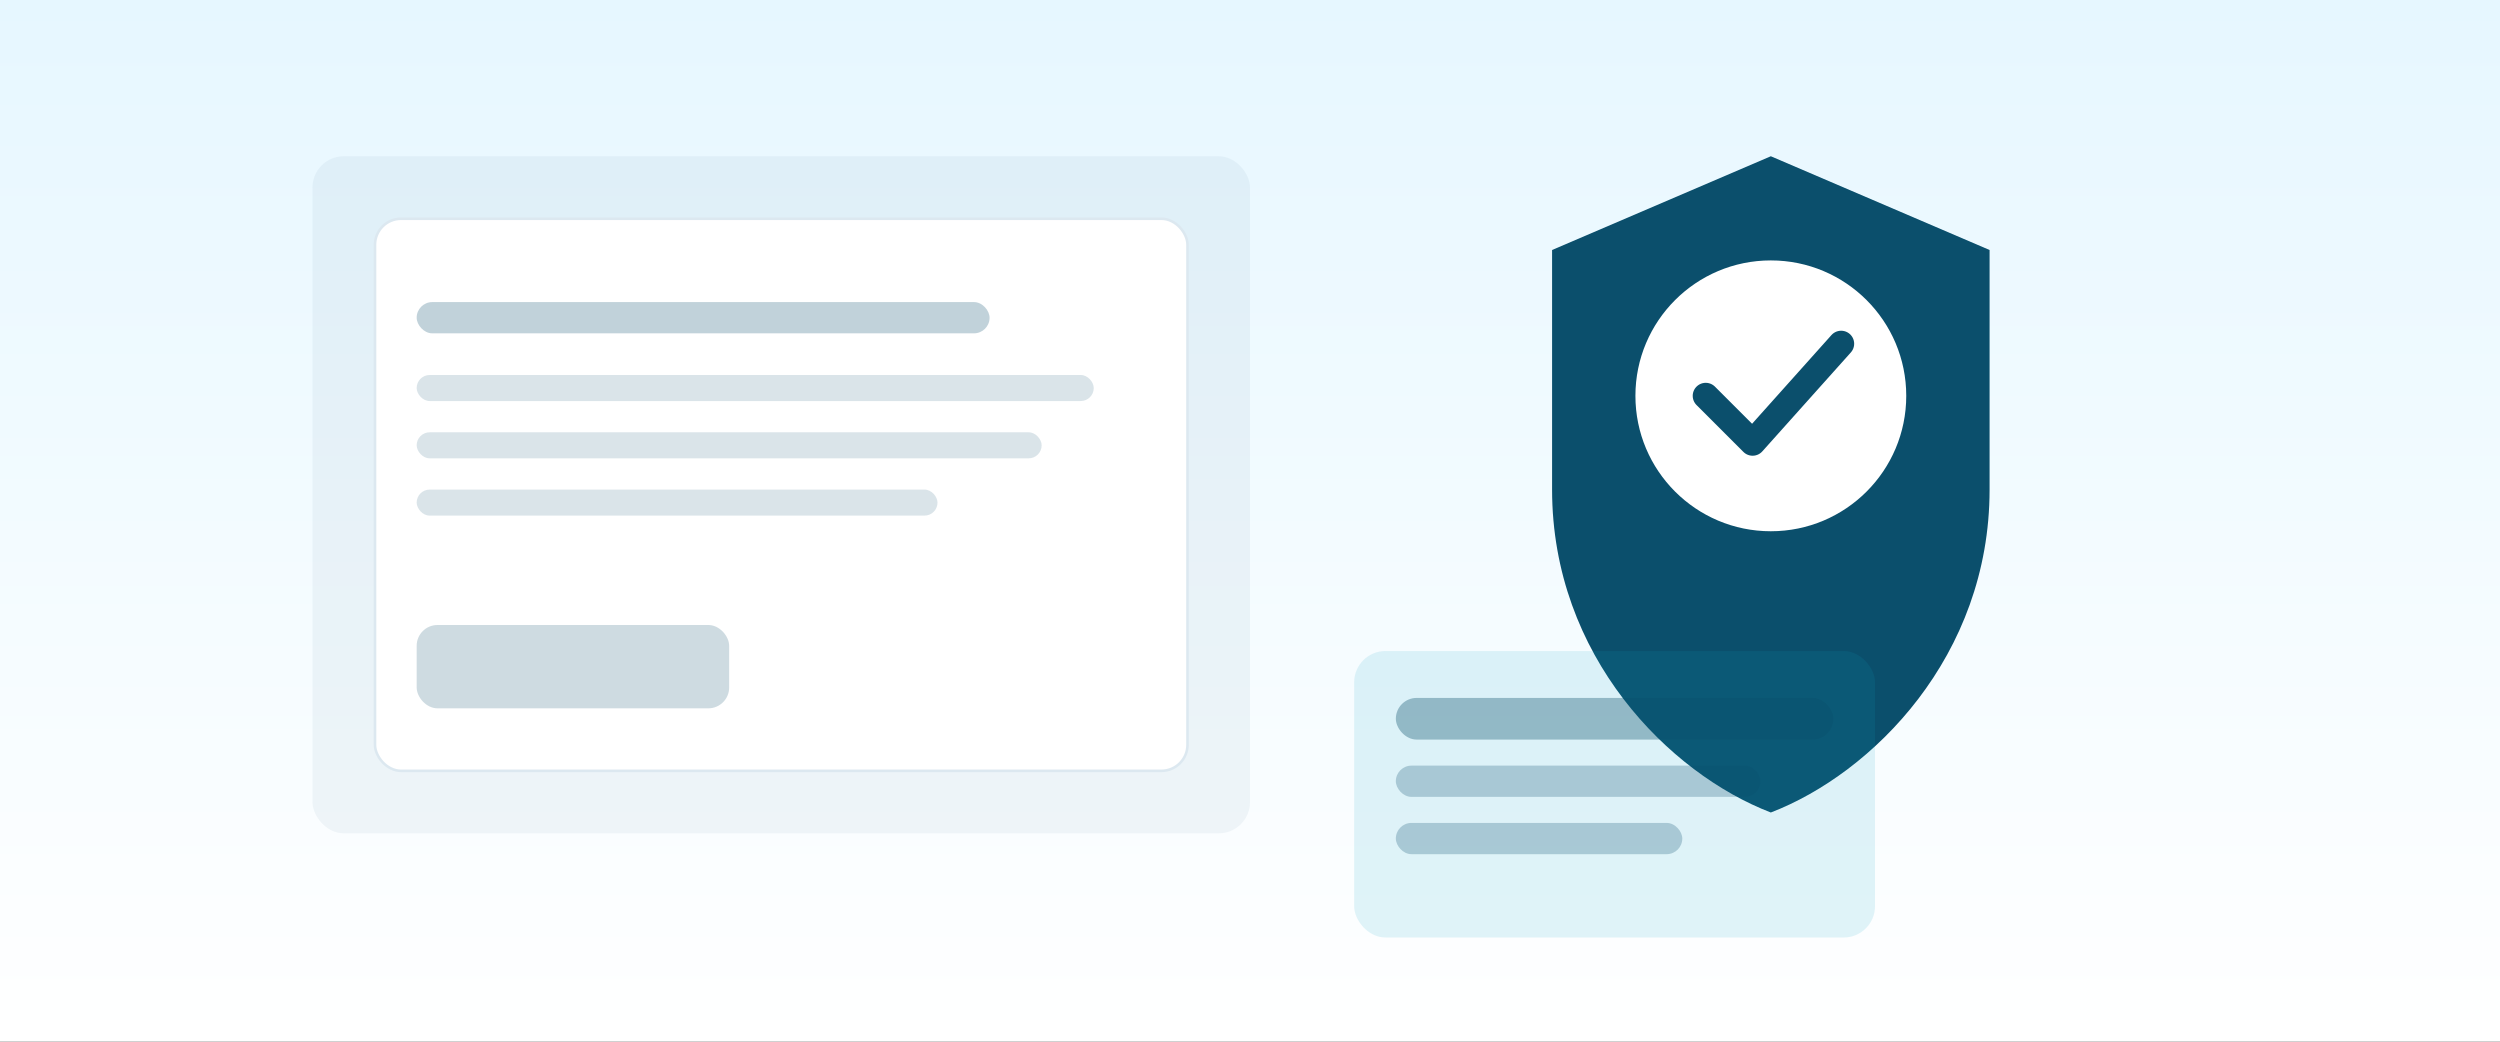 <svg xmlns="http://www.w3.org/2000/svg" viewBox="0 0 960 400" role="img" aria-label="HIPAA compliance hero">
  <rect x="0" y="0" width="960" height="400" fill="#333333" stroke="none"/>
  <defs>
    <linearGradient id="g" x1="0" x2="0" y1="0" y2="1">
      <stop offset="0" stop-color="#E6F7FF"/>
      <stop offset="1" stop-color="#FFFFFF"/>
    </linearGradient>
  </defs>
  <rect width="960" height="400" fill="url(#g)"/>
  <g transform="translate(120,60)">
    <rect x="0" y="0" width="360" height="260" rx="12" fill="#0B4F6C" opacity="0.05"/>
    <rect x="24" y="24" width="312" height="212" rx="10" fill="#fff" stroke="#DCE8F0"/>
    <rect x="40" y="56" width="220" height="12" rx="6" fill="#0B4F6C" opacity="0.25"/>
    <rect x="40" y="84" width="260" height="10" rx="5" fill="#0B4F6C" opacity="0.15"/>
    <rect x="40" y="106" width="240" height="10" rx="5" fill="#0B4F6C" opacity="0.15"/>
    <rect x="40" y="128" width="200" height="10" rx="5" fill="#0B4F6C" opacity="0.15"/>
    <rect x="40" y="180" width="120" height="32" rx="8" fill="#0B4F6C" opacity="0.2"/>
  </g>
  <g transform="translate(560,60)">
    <path d="M120 0l84 36v92c0 64-45 109-84 124-39-15-84-60-84-124V36l84-36z" fill="#0B4F6C"/>
    <circle cx="120" cy="92" r="52" fill="#fff"/>
    <path d="M95 92l18 18 34-38" fill="none" stroke="#0B4F6C" stroke-width="10" stroke-linecap="round" stroke-linejoin="round"/>
  </g>
  <g transform="translate(520,250)">
    <rect x="0" y="0" width="200" height="110" rx="12" fill="#0BA3C7" opacity="0.12"/>
    <rect x="16" y="18" width="168" height="16" rx="8" fill="#0B4F6C" opacity="0.35"/>
    <rect x="16" y="44" width="140" height="12" rx="6" fill="#0B4F6C" opacity="0.25"/>
    <rect x="16" y="66" width="110" height="12" rx="6" fill="#0B4F6C" opacity="0.25"/>
  </g>
</svg>